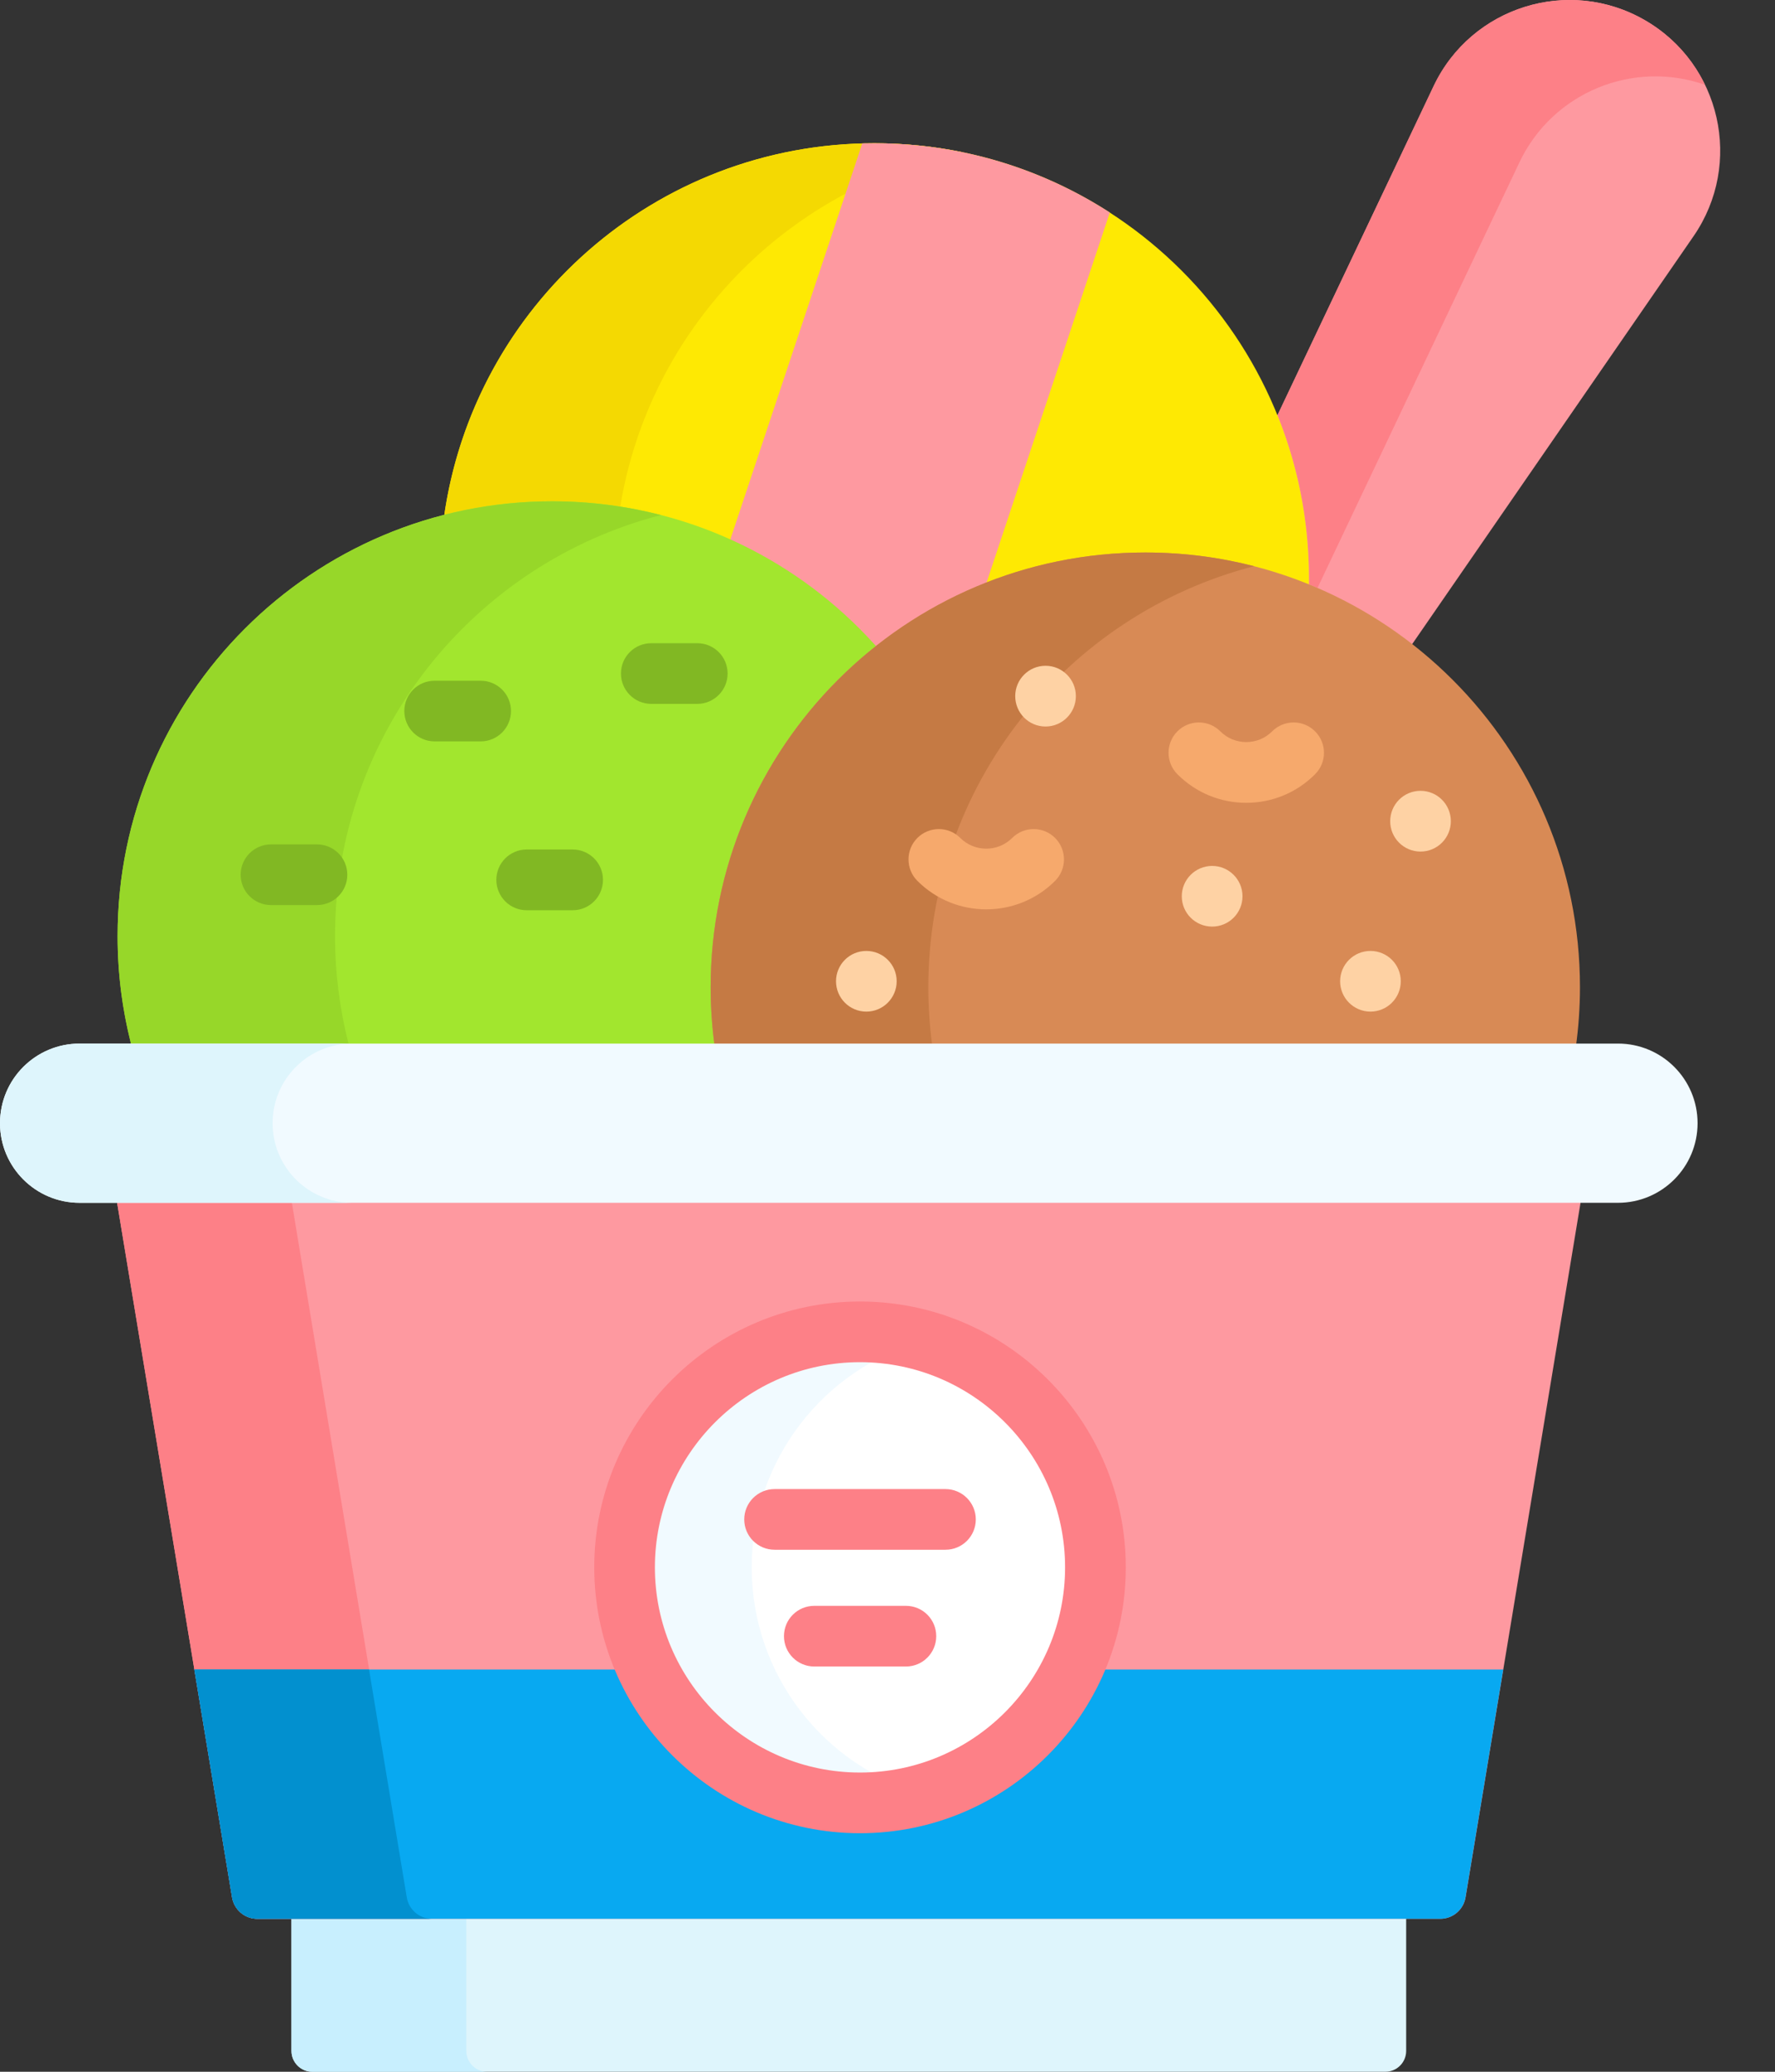<svg width="24" height="28" viewBox="0 0 24 28" fill="none" xmlns="http://www.w3.org/2000/svg">
<rect x="0" y="0" width="24" height="28" fill="#333333" stroke="none"/>
<path d="M22.241 0.273C21.212 -0.321 19.895 0.089 19.385 1.163L17.24 5.68C17.501 6.341 17.645 7.06 17.645 7.812C17.645 7.853 17.644 7.895 17.643 7.935C18.156 8.141 18.633 8.417 19.062 8.752L22.899 3.192C23.574 2.213 23.27 0.867 22.241 0.273Z" fill="#FE99A0"/>
<path d="M22.241 0.273C21.212 -0.321 19.894 0.089 19.384 1.163L17.273 5.612C17.547 6.291 17.699 7.034 17.699 7.812C17.699 7.841 17.698 7.869 17.698 7.897C17.736 7.913 17.775 7.929 17.814 7.946L20.544 2.195C20.998 1.238 22.092 0.809 23.053 1.146C22.883 0.793 22.608 0.485 22.241 0.273Z" fill="#FD8087"/>
<path d="M7.466 6.83C9.206 6.83 10.769 7.597 11.837 8.81C12.836 8.005 14.106 7.521 15.486 7.521C16.268 7.521 17.015 7.677 17.697 7.958C17.698 7.909 17.698 7.861 17.698 7.812C17.698 4.567 15.067 1.936 11.822 1.936C8.846 1.936 6.387 4.148 5.999 7.017C6.468 6.895 6.96 6.83 7.466 6.83Z" fill="#FEE903"/>
<path d="M7.467 6.775C7.779 6.775 8.086 6.8 8.386 6.847C8.782 4.447 10.632 2.537 13.002 2.054C12.621 1.977 12.226 1.936 11.822 1.936C8.867 1.936 6.422 4.117 6.008 6.958C6.474 6.839 6.963 6.775 7.467 6.775Z" fill="#F4D902"/>
<path d="M11.838 8.81C12.282 8.452 12.779 8.158 13.317 7.941L15.006 2.872C14.088 2.28 12.996 1.936 11.822 1.936C11.768 1.936 11.713 1.937 11.659 1.938L9.857 7.344C10.618 7.688 11.293 8.191 11.838 8.81Z" fill="#FE99A0"/>
<path d="M13.148 14.158C13.275 13.678 13.343 13.173 13.343 12.652C13.343 9.406 10.712 6.775 7.466 6.775C4.221 6.775 1.59 9.406 1.59 12.652C1.59 13.173 1.658 13.678 1.785 14.158H13.148Z" fill="#A2E62E"/>
<path d="M4.712 14.104C4.594 13.639 4.53 13.153 4.53 12.652C4.53 9.914 6.403 7.614 8.937 6.961C8.467 6.84 7.974 6.775 7.466 6.775C4.221 6.775 1.59 9.406 1.59 12.652C1.59 13.153 1.653 13.639 1.771 14.104H4.712V14.104Z" fill="#97D729"/>
<path d="M21.306 14.158C21.343 13.892 21.363 13.62 21.363 13.343C21.363 10.098 18.732 7.467 15.486 7.467C12.24 7.467 9.609 10.098 9.609 13.343C9.609 13.62 9.629 13.892 9.666 14.158H21.306Z" fill="#D88A55"/>
<path d="M12.601 14.104C12.569 13.855 12.552 13.601 12.552 13.343C12.552 10.606 14.424 8.305 16.957 7.652C16.487 7.531 15.994 7.467 15.486 7.467C12.24 7.467 9.609 10.098 9.609 13.343C9.609 13.601 9.626 13.855 9.658 14.104H12.601Z" fill="#C57A44"/>
<path d="M18.53 13.672C18.757 13.672 18.94 13.488 18.94 13.262C18.94 13.035 18.757 12.852 18.53 12.852C18.304 12.852 18.12 13.035 18.12 13.262C18.12 13.488 18.304 13.672 18.53 13.672Z" fill="#FED2A4"/>
<path d="M11.714 13.672C11.94 13.672 12.124 13.488 12.124 13.262C12.124 13.035 11.94 12.852 11.714 12.852C11.487 12.852 11.304 13.035 11.304 13.262C11.304 13.488 11.487 13.672 11.714 13.672Z" fill="#FED2A4"/>
<path d="M3.941 25.876V27.718C3.941 27.874 4.068 28 4.223 28H18.731C18.887 28 19.013 27.874 19.013 27.718V25.876H3.941Z" fill="#DEF5FC"/>
<path d="M6.305 27.718V25.876H3.941V27.718C3.941 27.874 4.068 28 4.223 28H6.587C6.431 28 6.305 27.874 6.305 27.718Z" fill="#C8EFFE"/>
<path d="M1.574 16.199L3.138 25.643C3.166 25.81 3.31 25.933 3.479 25.933H19.474C19.644 25.933 19.788 25.81 19.816 25.643L21.38 16.199H1.574Z" fill="#FE99A0"/>
<path d="M5.501 25.643L3.937 16.199H1.574L3.138 25.643C3.166 25.81 3.31 25.933 3.479 25.933H5.842C5.673 25.933 5.529 25.81 5.501 25.643Z" fill="#FD8087"/>
<path d="M14.498 22.564C13.984 23.63 12.893 24.366 11.629 24.366C10.366 24.366 9.275 23.63 8.761 22.564H2.628L3.138 25.643C3.166 25.81 3.31 25.933 3.479 25.933H19.474C19.643 25.933 19.788 25.81 19.815 25.643L20.325 22.564H14.498Z" fill="#08A9F1"/>
<path d="M3.137 25.643C3.165 25.81 3.309 25.933 3.478 25.933H5.841C5.672 25.933 5.527 25.81 5.5 25.643L4.99 22.564H2.627L3.137 25.643Z" fill="#0290CF"/>
<path d="M21.877 16.256H1.076C0.482 16.256 0 15.774 0 15.18C0 14.585 0.482 14.104 1.076 14.104H21.877C22.471 14.104 22.953 14.585 22.953 15.18C22.953 15.774 22.471 16.256 21.877 16.256Z" fill="#F1FAFF"/>
<path d="M3.686 15.18C3.686 14.585 4.167 14.104 4.761 14.104H1.076C0.482 14.104 0 14.585 0 15.18C0 15.774 0.482 16.256 1.076 16.256H4.762C4.167 16.256 3.686 15.774 3.686 15.18Z" fill="#DEF5FC"/>
<path d="M16.851 10.85C16.499 10.85 16.169 10.713 15.92 10.464C15.76 10.304 15.76 10.044 15.92 9.884C16.08 9.724 16.34 9.724 16.5 9.884C16.594 9.978 16.718 10.029 16.851 10.029C16.983 10.029 17.108 9.978 17.201 9.884C17.361 9.724 17.621 9.724 17.781 9.884C17.942 10.044 17.942 10.304 17.781 10.464C17.533 10.713 17.202 10.85 16.851 10.85Z" fill="#F6A96C"/>
<path d="M13.335 12.29C12.998 12.29 12.661 12.162 12.404 11.905C12.244 11.745 12.244 11.485 12.404 11.325C12.565 11.165 12.824 11.165 12.984 11.325C13.178 11.518 13.492 11.518 13.686 11.325C13.846 11.165 14.106 11.165 14.266 11.325C14.426 11.485 14.426 11.745 14.266 11.905C14.009 12.162 13.672 12.29 13.335 12.29Z" fill="#F6A96C"/>
<path d="M6.499 10.02H5.877C5.65 10.02 5.467 9.836 5.467 9.61C5.467 9.383 5.65 9.2 5.877 9.2H6.499C6.726 9.2 6.909 9.383 6.909 9.61C6.909 9.836 6.726 10.02 6.499 10.02Z" fill="#81B823"/>
<path d="M7.743 12.302H7.121C6.895 12.302 6.711 12.118 6.711 11.891C6.711 11.665 6.895 11.481 7.121 11.481H7.743C7.97 11.481 8.153 11.665 8.153 11.891C8.153 12.118 7.97 12.302 7.743 12.302Z" fill="#81B823"/>
<path d="M4.286 12.232H3.664C3.438 12.232 3.254 12.049 3.254 11.822C3.254 11.596 3.438 11.412 3.664 11.412H4.286C4.513 11.412 4.696 11.596 4.696 11.822C4.696 12.049 4.513 12.232 4.286 12.232Z" fill="#81B823"/>
<path d="M16.39 12.523C16.616 12.523 16.8 12.34 16.8 12.113C16.8 11.887 16.616 11.703 16.39 11.703C16.163 11.703 15.979 11.887 15.979 12.113C15.979 12.34 16.163 12.523 16.39 12.523Z" fill="#FED2A4"/>
<path d="M19.207 11.509C19.434 11.509 19.617 11.325 19.617 11.099C19.617 10.872 19.434 10.688 19.207 10.688C18.98 10.688 18.797 10.872 18.797 11.099C18.797 11.325 18.98 11.509 19.207 11.509Z" fill="#FED2A4"/>
<path d="M14.137 9.819C14.363 9.819 14.547 9.635 14.547 9.408C14.547 9.182 14.363 8.998 14.137 8.998C13.91 8.998 13.727 9.182 13.727 9.408C13.727 9.635 13.91 9.819 14.137 9.819Z" fill="#FED2A4"/>
<path d="M11.628 24.366C13.386 24.366 14.812 22.941 14.812 21.183C14.812 19.425 13.386 18 11.628 18C9.87 18 8.445 19.425 8.445 21.183C8.445 22.941 9.87 24.366 11.628 24.366Z" fill="white"/>
<path d="M10.164 21.183C10.164 19.723 11.147 18.493 12.488 18.118C12.214 18.042 11.926 18 11.628 18C9.87 18 8.445 19.425 8.445 21.183C8.445 22.941 9.87 24.366 11.628 24.366C11.926 24.366 12.214 24.324 12.488 24.248C11.147 23.873 10.164 22.643 10.164 21.183Z" fill="#F1FAFF"/>
<path d="M11.628 24.776C9.647 24.776 8.035 23.164 8.035 21.183C8.035 19.202 9.647 17.59 11.628 17.59C13.61 17.59 15.222 19.202 15.222 21.183C15.222 23.164 13.61 24.776 11.628 24.776ZM11.628 18.41C10.099 18.41 8.855 19.654 8.855 21.183C8.855 22.712 10.099 23.956 11.628 23.956C13.157 23.956 14.401 22.712 14.401 21.183C14.401 19.654 13.157 18.41 11.628 18.41Z" fill="#FD8087"/>
<path d="M12.784 20.945H10.474C10.247 20.945 10.063 20.762 10.063 20.535C10.063 20.309 10.247 20.125 10.474 20.125H12.784C13.01 20.125 13.194 20.309 13.194 20.535C13.194 20.762 13.01 20.945 12.784 20.945Z" fill="#FD8087"/>
<path d="M12.249 22.523H11.01C10.783 22.523 10.6 22.339 10.6 22.113C10.6 21.886 10.783 21.703 11.01 21.703H12.249C12.476 21.703 12.659 21.886 12.659 22.113C12.659 22.339 12.476 22.523 12.249 22.523Z" fill="#FD8087"/>
<path d="M9.428 9.513H8.806C8.579 9.513 8.396 9.329 8.396 9.103C8.396 8.876 8.579 8.693 8.806 8.693H9.428C9.654 8.693 9.838 8.876 9.838 9.103C9.838 9.329 9.654 9.513 9.428 9.513Z" fill="#81B823"/>
</svg>
